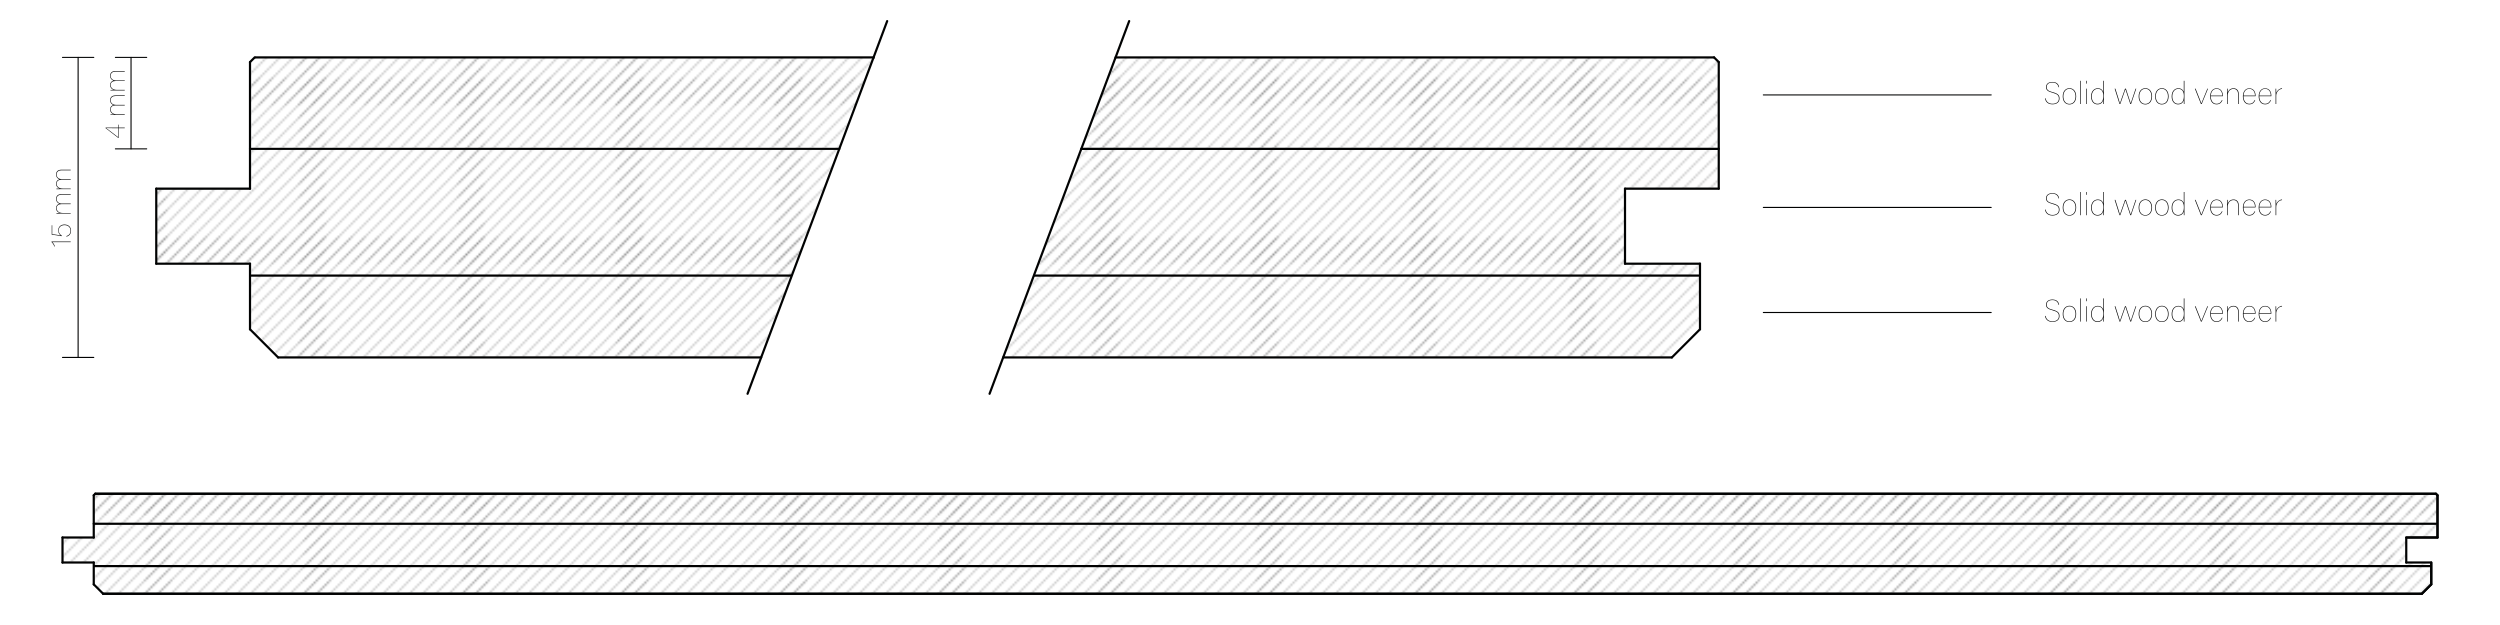 <?xml version="1.0" encoding="utf-8"?>
<!-- Generator: Adobe Illustrator 28.2.0, SVG Export Plug-In . SVG Version: 6.00 Build 0)  -->
<svg version="1.1" id="Lager_1" xmlns="http://www.w3.org/2000/svg" xmlns:xlink="http://www.w3.org/1999/xlink" x="0px" y="0px"
	 viewBox="0 0 1133.86 283.46" style="enable-background:new 0 0 1133.86 283.46;" xml:space="preserve">
<style type="text/css">
	.st0{fill:none;}
	.st1{fill:none;stroke:#000000;stroke-width:0.3;stroke-linejoin:round;}
	.st2{fill:none;stroke:#010202;stroke-linecap:round;stroke-linejoin:round;stroke-miterlimit:10;}
	.st3{fill:none;stroke:#000000;stroke-miterlimit:10;}
	.st4{fill:none;stroke:#010202;stroke-width:0.99;stroke-linecap:round;stroke-linejoin:round;stroke-miterlimit:10;}
	.st5{fill:none;stroke:#010202;stroke-width:1.01;stroke-linecap:round;stroke-linejoin:round;stroke-miterlimit:10;}
	.st6{opacity:0.5;fill:url(#SVGID_1_);}
	.st7{opacity:0.5;fill:url(#SVGID_00000096048170828890169330000016112336919038360997_);}
	.st8{fill:none;stroke:#010202;stroke-miterlimit:10;}
	.st9{fill:none;stroke:#010202;stroke-width:0.5;stroke-linecap:round;stroke-linejoin:round;stroke-miterlimit:10;}
	.st10{fill:url(#SVGID_00000155128253568870187630000004718387765410247090_);}
	.st11{fill:url(#SVGID_00000015328431094240757520000011600592368089828492_);}
	.st12{opacity:0.5;fill:url(#SVGID_00000034770870149004929620000006554166932002740897_);}
</style>
<pattern  x="130.94" y="-76.76" width="72" height="72" patternUnits="userSpaceOnUse" id="Diagonala_linjer" viewBox="79.59 -148.62 72 72" style="overflow:visible;">
	<g>
		<rect x="79.59" y="-148.62" class="st0" width="72" height="72"/>
		<g>
			<line class="st1" x1="144.11" y1="-66.11" x2="162.11" y2="-84.11"/>
			<line class="st1" x1="144.11" y1="-60.11" x2="168.11" y2="-84.11"/>
			<line class="st1" x1="144.11" y1="-54.11" x2="174.11" y2="-84.11"/>
			<line class="st1" x1="144.11" y1="-48.11" x2="180.11" y2="-84.11"/>
			<line class="st1" x1="144.11" y1="-42.11" x2="186.11" y2="-84.11"/>
			<line class="st1" x1="144.11" y1="-36.11" x2="192.11" y2="-84.11"/>
			<line class="st1" x1="144.11" y1="-30.11" x2="198.11" y2="-84.11"/>
			<line class="st1" x1="144.11" y1="-24.11" x2="204.11" y2="-84.11"/>
			<line class="st1" x1="144.11" y1="-18.11" x2="210.11" y2="-84.11"/>
			<line class="st1" x1="144.11" y1="-12.11" x2="216.11" y2="-84.11"/>
			<line class="st1" x1="144.11" y1="-6.11" x2="222.11" y2="-84.11"/>
			<line class="st1" x1="144.11" y1="-0.11" x2="228.11" y2="-84.11"/>
			<line class="st1" x1="150.11" y1="-0.11" x2="228.11" y2="-78.11"/>
		</g>
		<g>
			<line class="st1" x1="72.11" y1="-66.11" x2="90.11" y2="-84.11"/>
			<line class="st1" x1="72.11" y1="-60.11" x2="96.11" y2="-84.11"/>
			<line class="st1" x1="72.11" y1="-54.11" x2="102.11" y2="-84.11"/>
			<line class="st1" x1="72.11" y1="-48.11" x2="108.11" y2="-84.11"/>
			<line class="st1" x1="72.11" y1="-42.11" x2="114.11" y2="-84.11"/>
			<line class="st1" x1="72.11" y1="-36.11" x2="120.11" y2="-84.11"/>
			<line class="st1" x1="72.11" y1="-30.11" x2="126.11" y2="-84.11"/>
			<line class="st1" x1="72.11" y1="-24.11" x2="132.11" y2="-84.11"/>
			<line class="st1" x1="72.11" y1="-18.11" x2="138.11" y2="-84.11"/>
			<line class="st1" x1="72.11" y1="-12.11" x2="144.11" y2="-84.11"/>
			<line class="st1" x1="72.11" y1="-6.11" x2="150.11" y2="-84.11"/>
			<line class="st1" x1="72.11" y1="-0.11" x2="156.11" y2="-84.11"/>
			<line class="st1" x1="78.11" y1="-0.11" x2="156.11" y2="-78.11"/>
		</g>
		<g>
			<line class="st1" x1="0.11" y1="-0.11" x2="84.11" y2="-84.11"/>
			<line class="st1" x1="6.11" y1="-0.11" x2="84.11" y2="-78.11"/>
		</g>
		<g>
			<line class="st1" x1="144.11" y1="-138.11" x2="162.11" y2="-156.11"/>
			<line class="st1" x1="144.11" y1="-132.11" x2="168.11" y2="-156.11"/>
			<line class="st1" x1="144.11" y1="-126.11" x2="174.11" y2="-156.11"/>
			<line class="st1" x1="144.11" y1="-120.11" x2="180.11" y2="-156.11"/>
			<line class="st1" x1="144.11" y1="-114.11" x2="186.11" y2="-156.11"/>
			<line class="st1" x1="144.11" y1="-108.11" x2="192.11" y2="-156.11"/>
			<line class="st1" x1="144.11" y1="-102.11" x2="198.11" y2="-156.11"/>
			<line class="st1" x1="144.11" y1="-96.11" x2="204.11" y2="-156.11"/>
			<line class="st1" x1="144.11" y1="-90.11" x2="210.11" y2="-156.11"/>
			<line class="st1" x1="144.11" y1="-84.11" x2="216.11" y2="-156.11"/>
			<line class="st1" x1="144.11" y1="-78.11" x2="222.11" y2="-156.11"/>
			<line class="st1" x1="144.11" y1="-72.11" x2="228.11" y2="-156.11"/>
			<line class="st1" x1="150.11" y1="-72.11" x2="228.11" y2="-150.11"/>
		</g>
		<g>
			<line class="st1" x1="72.11" y1="-138.11" x2="90.11" y2="-156.11"/>
			<line class="st1" x1="72.11" y1="-132.11" x2="96.11" y2="-156.11"/>
			<line class="st1" x1="72.11" y1="-126.11" x2="102.11" y2="-156.11"/>
			<line class="st1" x1="72.11" y1="-120.11" x2="108.11" y2="-156.11"/>
			<line class="st1" x1="72.11" y1="-114.11" x2="114.11" y2="-156.11"/>
			<line class="st1" x1="72.11" y1="-108.11" x2="120.11" y2="-156.11"/>
			<line class="st1" x1="72.11" y1="-102.11" x2="126.11" y2="-156.11"/>
			<line class="st1" x1="72.11" y1="-96.11" x2="132.11" y2="-156.11"/>
			<line class="st1" x1="72.11" y1="-90.11" x2="138.11" y2="-156.11"/>
			<line class="st1" x1="72.11" y1="-84.11" x2="144.11" y2="-156.11"/>
			<line class="st1" x1="72.11" y1="-78.11" x2="150.11" y2="-156.11"/>
			<line class="st1" x1="72.11" y1="-72.11" x2="156.11" y2="-156.11"/>
			<line class="st1" x1="78.11" y1="-72.11" x2="156.11" y2="-150.11"/>
			<line class="st1" x1="84.11" y1="-72.11" x2="156.11" y2="-144.11"/>
			<line class="st1" x1="90.11" y1="-72.11" x2="156.11" y2="-138.11"/>
			<line class="st1" x1="96.11" y1="-72.11" x2="156.11" y2="-132.11"/>
			<line class="st1" x1="102.11" y1="-72.11" x2="156.11" y2="-126.11"/>
			<line class="st1" x1="108.11" y1="-72.11" x2="156.11" y2="-120.11"/>
			<line class="st1" x1="114.11" y1="-72.11" x2="156.11" y2="-114.11"/>
			<line class="st1" x1="120.11" y1="-72.11" x2="156.11" y2="-108.11"/>
			<line class="st1" x1="126.11" y1="-72.11" x2="156.11" y2="-102.11"/>
			<line class="st1" x1="132.11" y1="-72.11" x2="156.11" y2="-96.11"/>
			<line class="st1" x1="138.11" y1="-72.11" x2="156.11" y2="-90.11"/>
			<line class="st1" x1="144.11" y1="-72.11" x2="156.11" y2="-84.11"/>
		</g>
		<g>
			<line class="st1" x1="0.11" y1="-72.11" x2="84.11" y2="-156.11"/>
			<line class="st1" x1="6.11" y1="-72.11" x2="84.11" y2="-150.11"/>
			<line class="st1" x1="12.11" y1="-72.11" x2="84.11" y2="-144.11"/>
			<line class="st1" x1="18.11" y1="-72.11" x2="84.11" y2="-138.11"/>
			<line class="st1" x1="24.11" y1="-72.11" x2="84.11" y2="-132.11"/>
			<line class="st1" x1="30.11" y1="-72.11" x2="84.11" y2="-126.11"/>
			<line class="st1" x1="36.11" y1="-72.11" x2="84.11" y2="-120.11"/>
			<line class="st1" x1="42.11" y1="-72.11" x2="84.11" y2="-114.11"/>
			<line class="st1" x1="48.11" y1="-72.11" x2="84.11" y2="-108.11"/>
			<line class="st1" x1="54.11" y1="-72.11" x2="84.11" y2="-102.11"/>
			<line class="st1" x1="60.11" y1="-72.11" x2="84.11" y2="-96.11"/>
			<line class="st1" x1="66.11" y1="-72.11" x2="84.11" y2="-90.11"/>
			<line class="st1" x1="72.11" y1="-72.11" x2="84.11" y2="-84.11"/>
		</g>
		<g>
			<line class="st1" x1="144.11" y1="-144.11" x2="228.11" y2="-228.11"/>
			<line class="st1" x1="150.11" y1="-144.11" x2="228.11" y2="-222.11"/>
		</g>
		<g>
			<line class="st1" x1="72.11" y1="-144.11" x2="156.11" y2="-228.11"/>
			<line class="st1" x1="78.11" y1="-144.11" x2="156.11" y2="-222.11"/>
			<line class="st1" x1="84.11" y1="-144.11" x2="156.11" y2="-216.11"/>
			<line class="st1" x1="90.11" y1="-144.11" x2="156.11" y2="-210.11"/>
			<line class="st1" x1="96.11" y1="-144.11" x2="156.11" y2="-204.11"/>
			<line class="st1" x1="102.11" y1="-144.11" x2="156.11" y2="-198.11"/>
			<line class="st1" x1="108.11" y1="-144.11" x2="156.11" y2="-192.11"/>
			<line class="st1" x1="114.11" y1="-144.11" x2="156.11" y2="-186.11"/>
			<line class="st1" x1="120.11" y1="-144.11" x2="156.11" y2="-180.11"/>
			<line class="st1" x1="126.11" y1="-144.11" x2="156.11" y2="-174.11"/>
			<line class="st1" x1="132.11" y1="-144.11" x2="156.11" y2="-168.11"/>
			<line class="st1" x1="138.11" y1="-144.11" x2="156.11" y2="-162.11"/>
			<line class="st1" x1="144.11" y1="-144.11" x2="156.11" y2="-156.11"/>
		</g>
		<g>
			<line class="st1" x1="0.11" y1="-144.11" x2="84.11" y2="-228.11"/>
			<line class="st1" x1="6.11" y1="-144.11" x2="84.11" y2="-222.11"/>
			<line class="st1" x1="12.11" y1="-144.11" x2="84.11" y2="-216.11"/>
			<line class="st1" x1="18.11" y1="-144.11" x2="84.11" y2="-210.11"/>
			<line class="st1" x1="24.11" y1="-144.11" x2="84.11" y2="-204.11"/>
			<line class="st1" x1="30.11" y1="-144.11" x2="84.11" y2="-198.11"/>
			<line class="st1" x1="36.11" y1="-144.11" x2="84.11" y2="-192.11"/>
			<line class="st1" x1="42.11" y1="-144.11" x2="84.11" y2="-186.11"/>
			<line class="st1" x1="48.11" y1="-144.11" x2="84.11" y2="-180.11"/>
			<line class="st1" x1="54.11" y1="-144.11" x2="84.11" y2="-174.11"/>
			<line class="st1" x1="60.11" y1="-144.11" x2="84.11" y2="-168.11"/>
			<line class="st1" x1="66.11" y1="-144.11" x2="84.11" y2="-162.11"/>
			<line class="st1" x1="72.11" y1="-144.11" x2="84.11" y2="-156.11"/>
		</g>
	</g>
</pattern>
<g id="LINE_00000145760644280790926010000000260925949759999651_">
</g>
<g>
	<g id="LINE_00000057107724180713789660000017178614845284627626_">
		<line class="st2" x1="42.52" y1="265.04" x2="42.52" y2="255.12"/>
	</g>
	<g id="LINE_00000165923071147883531730000004200688118411916732_">
		<line class="st2" x1="42.52" y1="237.54" x2="1104.8" y2="237.54"/>
	</g>
	<g id="LINE_00000132781320491788546220000010234507898219534733_">
		<line class="st2" x1="1102.68" y1="255.12" x2="1102.68" y2="265.04"/>
	</g>
	<g id="LINE_00000113351246345438088190000005833836288622232457_">
		<line class="st2" x1="1098.43" y1="269.29" x2="46.77" y2="269.29"/>
	</g>
	<g id="LINE_00000009560178278459258770000010471621924801748866_">
		<line class="st2" x1="42.52" y1="243.78" x2="42.52" y2="224.65"/>
	</g>
	<g id="LINE_00000144326491356674643680000016614479427805926823_">
		<line class="st2" x1="43.23" y1="223.94" x2="1104.8" y2="223.94"/>
	</g>
	<g id="LINE_00000047780519418421774790000017464810633274309803_">
		<line class="st2" x1="1105.51" y1="224.65" x2="1105.51" y2="243.78"/>
	</g>
	<g id="LINE_00000053542118849102869100000008371653687691983241_">
		<line class="st2" x1="28.35" y1="255.12" x2="28.35" y2="243.78"/>
	</g>
	<g id="LINE_00000012455986927922101040000006278679535403467671_">
		<line class="st2" x1="28.35" y1="255.12" x2="42.52" y2="255.12"/>
	</g>
	<g id="LINE_00000121990964202983600740000017900651611003490723_">
		<polyline class="st2" points="46.77,269.29 1098.43,269.29 1102.68,265.04 1102.68,255.12 1091.34,255.12 		"/>
	</g>
	<g id="LINE_00000075876978017775205690000001750801915717224875_">
		<polyline class="st2" points="1091.34,243.78 1091.34,255.12 1091.34,243.78 1105.51,243.78 1105.51,224.65 1104.8,223.94 
			43.23,223.94 		"/>
	</g>
	<g id="LINE_00000153683415563587765320000006913017589069421474_">
		<line class="st2" x1="1102.68" y1="265.04" x2="1098.43" y2="269.29"/>
	</g>
	<g id="LINE_00000096026321409322968130000009592989309505297559_">
		<line class="st2" x1="42.52" y1="265.04" x2="46.77" y2="269.29"/>
	</g>
	<g id="LINE_00000128471731034966630730000003405844333435329681_">
		<line class="st2" x1="1091.34" y1="243.78" x2="1105.51" y2="243.78"/>
	</g>
	<g id="LINE_00000088099572670124678540000012680195381719445125_">
		<line class="st2" x1="28.35" y1="243.78" x2="42.52" y2="243.78"/>
	</g>
	<g id="LINE_00000054230636706286426290000017898658314745144963_">
		<line class="st2" x1="43.23" y1="223.94" x2="42.52" y2="224.65"/>
	</g>
	<g id="LINE_00000021805051816000320950000004465015580701664132_">
		<line class="st2" x1="1104.8" y1="223.94" x2="1105.51" y2="224.65"/>
	</g>
	<line class="st3" x1="42.52" y1="256.75" x2="1102.68" y2="256.75"/>
</g>
<g>
	<g id="LINE_00000016786115351914956120000005678356846850693555_">
		<line class="st2" x1="771.02" y1="119.59" x2="771.02" y2="149.35"/>
	</g>
	<g id="LINE_00000126318574784576535920000014894161746994609051_">
		<line class="st2" x1="779.53" y1="28.17" x2="779.53" y2="85.57"/>
	</g>
	<g id="LINE_00000138571319125863790390000003868788446973594267_">
		<line class="st2" x1="771.02" y1="119.59" x2="737.01" y2="119.59"/>
	</g>
	<g id="LINE_00000008115237178434636980000014408882777500227226_">
		<line class="st2" x1="737.01" y1="119.59" x2="737.01" y2="85.57"/>
	</g>
	<g id="LINE_00000060751718067393216510000004121436071063197843_">
		<line class="st2" x1="771.02" y1="149.35" x2="758.27" y2="162.11"/>
	</g>
	<g id="LINE_00000000216577720983138410000012150158591485069499_">
		<line class="st2" x1="737.01" y1="85.57" x2="779.53" y2="85.57"/>
	</g>
	<g id="LINE_00000100365357973692261770000004913408670606138287_">
		<line class="st2" x1="777.4" y1="26.04" x2="779.53" y2="28.17"/>
	</g>
	<g id="LINE_00000156586016526080224630000015854595183153558443_">
		<line class="st2" x1="113.39" y1="149.35" x2="113.39" y2="119.59"/>
	</g>
	<g id="LINE_00000030472522171539289460000016860208942934784181_">
		<line class="st4" x1="113.39" y1="67.52" x2="380.66" y2="67.52"/>
	</g>
	<g id="LINE_00000060732433649673000340000017496691355710211487_">
		<line class="st2" x1="345.22" y1="162.11" x2="126.14" y2="162.11"/>
	</g>
	<g id="LINE_00000124858743661328858420000009340480325392234134_">
		<line class="st2" x1="113.39" y1="85.57" x2="113.39" y2="28.17"/>
	</g>
	<g id="LINE_00000155864019150363865760000004225086209509117349_">
		<line class="st5" x1="490.42" y1="67.52" x2="779.53" y2="67.52"/>
	</g>
	<g id="LINE_00000059310117107676111560000008227603491125960359_">
		<pattern  id="SVGID_1_" xlink:href="#Diagonala_linjer" patternTransform="matrix(1 0 0 1 12.123 -96.317)">
		</pattern>
		<polyline class="st6" points="454.99,162.11 758.27,162.11 771.02,149.35 771.02,119.59 737.01,119.59 737.01,85.57 779.53,85.57 
			779.53,28.17 777.4,26.04 505.96,26.04 454.99,162.11 		"/>
	</g>
	<g id="LINE_00000172406624753031617950000012994717292830574467_">
		<line class="st2" x1="505.96" y1="26.04" x2="777.4" y2="26.04"/>
	</g>
	<g id="LINE_00000107547345851108990170000006085558394090717578_">
		<line class="st2" x1="70.87" y1="119.59" x2="70.87" y2="85.57"/>
	</g>
	<g id="LINE_00000068641462679636286000000007357000977045364909_">
		<line class="st2" x1="70.87" y1="119.59" x2="113.39" y2="119.59"/>
	</g>
	<g id="LINE_00000143608082548463026390000014513002377589564065_">
		
			<pattern  id="SVGID_00000137109209504098869820000010675466865983212206_" xlink:href="#Diagonala_linjer" patternTransform="matrix(1 0 0 1 12.123 -96.317)">
		</pattern>
		<polygon style="opacity:0.5;fill:url(#SVGID_00000137109209504098869820000010675466865983212206_);" points="113.39,149.35 
			126.14,162.11 345.22,162.11 396.09,26.12 115.44,26.12 113.39,28.17 113.39,85.57 70.87,85.57 70.87,119.59 113.39,119.59 		"/>
	</g>
	<g id="LINE_00000081624026567715904170000014609953746489199535_">
		<line class="st2" x1="70.87" y1="85.57" x2="113.39" y2="85.57"/>
	</g>
	<g id="LINE_00000093894639675295558550000015644961403895108492_">
		<path class="st2" d="M115.51,26.04l-2.13,2.13L115.51,26.04z"/>
	</g>
	<path class="st8" d="M469.93,60.06"/>
	<line class="st8" x1="115.51" y1="26.04" x2="396.71" y2="26.04"/>
	<line class="st3" x1="113.39" y1="124.99" x2="359.13" y2="124.99"/>
	<line class="st3" x1="770.96" y1="124.99" x2="468.89" y2="124.99"/>
	<polyline class="st2" points="448.81,178.59 468.89,124.99 512.13,9.57 	"/>
	<line class="st2" x1="339.05" y1="178.59" x2="402.37" y2="9.57"/>
</g>
<g id="LINE_00000075842414165399891170000004909407094071316912_">
	<line class="st9" x1="799.76" y1="43.05" x2="903.08" y2="43.05"/>
</g>
<g id="LINE_00000030463334048361621350000000059033699438907298_">
	<line class="st9" x1="799.76" y1="94.08" x2="903.08" y2="94.08"/>
</g>
<g>
	<path d="M927.78,44.61c0.29,1.6,1.44,2.45,3.12,2.45c1.77,0,2.89-0.88,2.89-2.34c0-1.39-0.6-2.05-2.89-2.66
		c-1.99-0.53-2.93-1.11-2.93-2.56c0-1.44,1.11-2.33,2.89-2.33c2.16,0,2.89,1.29,3.04,2.38h-0.28c-0.25-1.3-1.13-2.13-2.77-2.13
		c-1.53,0-2.58,0.69-2.58,2.05c0,1.27,0.76,1.82,2.66,2.31c2.62,0.67,3.15,1.54,3.15,2.91c0,1.61-1.2,2.62-3.19,2.62
		c-2.03,0-3.12-1.08-3.4-2.7H927.78z"/>
	<path d="M941.63,43.69c0,2.34-1.23,3.68-3.08,3.68c-1.83,0-3.01-1.42-3.01-3.66c0-2.41,1.36-3.7,3.08-3.7
		C940.33,40.02,941.63,41.36,941.63,43.69z M935.83,43.7c0,1.85,0.92,3.42,2.72,3.42c1.81,0,2.79-1.47,2.79-3.42
		c0-1.88-0.97-3.43-2.75-3.43C936.79,40.27,935.83,41.86,935.83,43.7z"/>
	<path d="M943.52,47.17V36.65h0.28v10.52H943.52z"/>
	<path d="M946.23,36.65h0.28v1.27h-0.28V36.65z M946.23,40.21h0.28v6.96h-0.28V40.21z"/>
	<path d="M954.19,36.65v8.85c0,0.49,0.01,1.26,0.01,1.67h-0.27c-0.01-0.24-0.03-1.01-0.03-1.75c-0.32,1.02-1.01,1.92-2.63,1.92
		c-1.51,0-2.87-1.19-2.87-3.57c0-2.52,1.46-3.73,3.05-3.73c1.72,0,2.28,1.19,2.45,1.65v-5.04H954.19z M948.7,43.74
		c0,2.1,1.11,3.33,2.59,3.33c1.72,0,2.65-1.18,2.65-3.53c0-2.06-0.81-3.24-2.51-3.24C949.73,40.31,948.7,41.78,948.7,43.74z"/>
	<path d="M959.41,40.21c1.21,3.88,1.96,6.08,2.07,6.68h0.01c0.18-0.67,0.63-1.9,2.31-6.68h0.38c1.42,4.29,2.06,6.16,2.19,6.63h0.01
		c0.17-0.62,0.69-2.07,2.21-6.63h0.29l-2.35,6.96h-0.34c-0.9-2.68-2.04-6.08-2.21-6.68h-0.01c-0.18,0.62-1.23,3.61-2.33,6.68h-0.34
		l-2.21-6.96H959.41z"/>
	<path d="M976.06,43.69c0,2.34-1.23,3.68-3.08,3.68c-1.83,0-3.01-1.42-3.01-3.66c0-2.41,1.36-3.7,3.08-3.7
		C974.75,40.02,976.06,41.36,976.06,43.69z M970.26,43.7c0,1.85,0.92,3.42,2.72,3.42c1.81,0,2.79-1.47,2.79-3.42
		c0-1.88-0.97-3.43-2.75-3.43C971.21,40.27,970.26,41.86,970.26,43.7z"/>
	<path d="M983.55,43.69c0,2.34-1.23,3.68-3.08,3.68c-1.83,0-3.01-1.42-3.01-3.66c0-2.41,1.36-3.7,3.08-3.7
		C982.24,40.02,983.55,41.36,983.55,43.69z M977.75,43.7c0,1.85,0.92,3.42,2.72,3.42c1.81,0,2.79-1.47,2.79-3.42
		c0-1.88-0.97-3.43-2.75-3.43C978.7,40.27,977.75,41.86,977.75,43.7z"/>
	<path d="M990.73,36.65v8.85c0,0.49,0.01,1.26,0.01,1.67h-0.27c-0.01-0.24-0.03-1.01-0.03-1.75c-0.32,1.02-1.01,1.92-2.63,1.92
		c-1.51,0-2.87-1.19-2.87-3.57c0-2.52,1.46-3.73,3.05-3.73c1.72,0,2.28,1.19,2.45,1.65v-5.04H990.73z M985.24,43.74
		c0,2.1,1.11,3.33,2.59,3.33c1.72,0,2.65-1.18,2.65-3.53c0-2.06-0.81-3.24-2.51-3.24C986.27,40.31,985.24,41.78,985.24,43.74z"/>
	<path d="M995.79,40.21c1.43,3.63,2.44,6.08,2.62,6.67h0.01c0.22-0.64,2.38-5.87,2.72-6.67h0.29l-2.86,6.96h-0.34l-2.76-6.96H995.79
		z"/>
	<path d="M1002.69,43.62c0,2.17,1.08,3.45,2.59,3.45c1.37,0,2.03-0.74,2.44-1.65h0.28c-0.42,1.09-1.22,1.91-2.7,1.91
		c-2.14,0-2.89-1.92-2.89-3.64c0-2.23,1.21-3.63,2.91-3.63c2.16,0,2.83,1.89,2.83,3.22c0,0.15,0,0.2-0.01,0.35H1002.69z
		 M1007.89,43.36c0-1.68-0.84-3.07-2.58-3.07c-1.54,0-2.52,1.27-2.61,3.07H1007.89z"/>
	<path d="M1010.09,41.91c0-0.69-0.01-1.54-0.01-1.69h0.28c0.01,0.32,0.03,0.92,0.01,1.75c0.25-0.76,0.97-1.92,2.65-1.92
		c1.16,0,2.35,0.67,2.35,2.69v4.44h-0.29v-4.41c0-1.39-0.67-2.45-2.1-2.45c-1.67,0-2.61,1.4-2.61,3.04v3.82h-0.28V41.91z"/>
	<path d="M1017.53,43.62c0,2.17,1.08,3.45,2.59,3.45c1.37,0,2.03-0.74,2.44-1.65h0.28c-0.42,1.09-1.22,1.91-2.7,1.91
		c-2.14,0-2.89-1.92-2.89-3.64c0-2.23,1.21-3.63,2.91-3.63c2.16,0,2.83,1.89,2.83,3.22c0,0.15,0,0.2-0.01,0.35H1017.53z
		 M1022.73,43.36c0-1.68-0.84-3.07-2.58-3.07c-1.54,0-2.52,1.27-2.61,3.07H1022.73z"/>
	<path d="M1024.69,43.62c0,2.17,1.08,3.45,2.59,3.45c1.37,0,2.03-0.74,2.44-1.65h0.28c-0.42,1.09-1.22,1.91-2.7,1.91
		c-2.14,0-2.89-1.92-2.89-3.64c0-2.23,1.21-3.63,2.91-3.63c2.16,0,2.83,1.89,2.83,3.22c0,0.15,0,0.2-0.01,0.35H1024.69z
		 M1029.89,43.36c0-1.68-0.84-3.07-2.58-3.07c-1.54,0-2.52,1.27-2.61,3.07H1029.89z"/>
	<path d="M1032.08,42.59c0-1.53,0-1.95-0.01-2.38h0.27c0.03,0.35,0.03,1.15,0.03,2.02c0.35-1.22,1.51-2.14,2.63-2.19v0.28
		c-1.43,0.06-2.63,1.48-2.63,3.1v3.75h-0.28V42.59z"/>
</g>
<g id="LINE_00000143605143185529195750000004929976223124105867_">
	<line class="st9" x1="799.76" y1="141.73" x2="903.08" y2="141.73"/>
</g>
<g>
	<path d="M927.78,143.29c0.29,1.6,1.44,2.45,3.12,2.45c1.77,0,2.89-0.88,2.89-2.34c0-1.39-0.6-2.05-2.89-2.66
		c-1.99-0.53-2.93-1.11-2.93-2.56c0-1.44,1.11-2.33,2.89-2.33c2.16,0,2.89,1.29,3.04,2.38h-0.28c-0.25-1.3-1.13-2.13-2.77-2.13
		c-1.53,0-2.58,0.69-2.58,2.05c0,1.27,0.76,1.82,2.66,2.31c2.62,0.67,3.15,1.54,3.15,2.91c0,1.61-1.2,2.62-3.19,2.62
		c-2.03,0-3.12-1.08-3.4-2.7H927.78z"/>
	<path d="M941.63,142.37c0,2.34-1.23,3.68-3.08,3.68c-1.83,0-3.01-1.42-3.01-3.66c0-2.41,1.36-3.7,3.08-3.7
		C940.33,138.7,941.63,140.04,941.63,142.37z M935.83,142.38c0,1.85,0.92,3.42,2.72,3.42c1.81,0,2.79-1.47,2.79-3.42
		c0-1.88-0.97-3.43-2.75-3.43C936.79,138.95,935.83,140.55,935.83,142.38z"/>
	<path d="M943.52,145.86v-10.52h0.28v10.52H943.52z"/>
	<path d="M946.23,135.34h0.28v1.27h-0.28V135.34z M946.23,138.89h0.28v6.96h-0.28V138.89z"/>
	<path d="M954.19,135.34v8.85c0,0.49,0.01,1.26,0.01,1.67h-0.27c-0.01-0.24-0.03-1.01-0.03-1.75c-0.32,1.02-1.01,1.92-2.63,1.92
		c-1.51,0-2.87-1.19-2.87-3.57c0-2.52,1.46-3.73,3.05-3.73c1.72,0,2.28,1.19,2.45,1.65v-5.04H954.19z M948.7,142.42
		c0,2.1,1.11,3.33,2.59,3.33c1.72,0,2.65-1.18,2.65-3.53c0-2.06-0.81-3.24-2.51-3.24C949.73,138.99,948.7,140.46,948.7,142.42z"/>
	<path d="M959.41,138.89c1.21,3.88,1.96,6.08,2.07,6.68h0.01c0.18-0.67,0.63-1.9,2.31-6.68h0.38c1.42,4.29,2.06,6.16,2.19,6.63h0.01
		c0.17-0.62,0.69-2.07,2.21-6.63h0.29l-2.35,6.96h-0.34c-0.9-2.68-2.04-6.08-2.21-6.68h-0.01c-0.18,0.62-1.23,3.61-2.33,6.68h-0.34
		l-2.21-6.96H959.41z"/>
	<path d="M976.06,142.37c0,2.34-1.23,3.68-3.08,3.68c-1.83,0-3.01-1.42-3.01-3.66c0-2.41,1.36-3.7,3.08-3.7
		C974.75,138.7,976.06,140.04,976.06,142.37z M970.26,142.38c0,1.85,0.92,3.42,2.72,3.42c1.81,0,2.79-1.47,2.79-3.42
		c0-1.88-0.97-3.43-2.75-3.43C971.21,138.95,970.26,140.55,970.26,142.38z"/>
	<path d="M983.55,142.37c0,2.34-1.23,3.68-3.08,3.68c-1.83,0-3.01-1.42-3.01-3.66c0-2.41,1.36-3.7,3.08-3.7
		C982.24,138.7,983.55,140.04,983.55,142.37z M977.75,142.38c0,1.85,0.92,3.42,2.72,3.42c1.81,0,2.79-1.47,2.79-3.42
		c0-1.88-0.97-3.43-2.75-3.43C978.7,138.95,977.75,140.55,977.75,142.38z"/>
	<path d="M990.73,135.34v8.85c0,0.49,0.01,1.26,0.01,1.67h-0.27c-0.01-0.24-0.03-1.01-0.03-1.75c-0.32,1.02-1.01,1.92-2.63,1.92
		c-1.51,0-2.87-1.19-2.87-3.57c0-2.52,1.46-3.73,3.05-3.73c1.72,0,2.28,1.19,2.45,1.65v-5.04H990.73z M985.24,142.42
		c0,2.1,1.11,3.33,2.59,3.33c1.72,0,2.65-1.18,2.65-3.53c0-2.06-0.81-3.24-2.51-3.24C986.27,138.99,985.24,140.46,985.24,142.42z"/>
	<path d="M995.79,138.89c1.43,3.63,2.44,6.08,2.62,6.67h0.01c0.22-0.64,2.38-5.87,2.72-6.67h0.29l-2.86,6.96h-0.34l-2.76-6.96
		H995.79z"/>
	<path d="M1002.69,142.3c0,2.17,1.08,3.45,2.59,3.45c1.37,0,2.03-0.74,2.44-1.65h0.28c-0.42,1.09-1.22,1.91-2.7,1.91
		c-2.14,0-2.89-1.92-2.89-3.64c0-2.23,1.21-3.63,2.91-3.63c2.16,0,2.83,1.89,2.83,3.22c0,0.15,0,0.2-0.01,0.35H1002.69z
		 M1007.89,142.05c0-1.68-0.84-3.07-2.58-3.07c-1.54,0-2.52,1.27-2.61,3.07H1007.89z"/>
	<path d="M1010.09,140.59c0-0.69-0.01-1.54-0.01-1.69h0.28c0.01,0.32,0.03,0.92,0.01,1.75c0.25-0.76,0.97-1.92,2.65-1.92
		c1.16,0,2.35,0.67,2.35,2.69v4.44h-0.29v-4.41c0-1.39-0.67-2.45-2.1-2.45c-1.67,0-2.61,1.4-2.61,3.04v3.82h-0.28V140.59z"/>
	<path d="M1017.53,142.3c0,2.17,1.08,3.45,2.59,3.45c1.37,0,2.03-0.74,2.44-1.65h0.28c-0.42,1.09-1.22,1.91-2.7,1.91
		c-2.14,0-2.89-1.92-2.89-3.64c0-2.23,1.21-3.63,2.91-3.63c2.16,0,2.83,1.89,2.83,3.22c0,0.15,0,0.2-0.01,0.35H1017.53z
		 M1022.73,142.05c0-1.68-0.84-3.07-2.58-3.07c-1.54,0-2.52,1.27-2.61,3.07H1022.73z"/>
	<path d="M1024.69,142.3c0,2.17,1.08,3.45,2.59,3.45c1.37,0,2.03-0.74,2.44-1.65h0.28c-0.42,1.09-1.22,1.91-2.7,1.91
		c-2.14,0-2.89-1.92-2.89-3.64c0-2.23,1.21-3.63,2.91-3.63c2.16,0,2.83,1.89,2.83,3.22c0,0.15,0,0.2-0.01,0.35H1024.69z
		 M1029.89,142.05c0-1.68-0.84-3.07-2.58-3.07c-1.54,0-2.52,1.27-2.61,3.07H1029.89z"/>
	<path d="M1032.08,141.27c0-1.53,0-1.95-0.01-2.38h0.27c0.03,0.35,0.03,1.15,0.03,2.02c0.35-1.22,1.51-2.14,2.63-2.19v0.28
		c-1.43,0.06-2.63,1.48-2.63,3.1v3.75h-0.28V141.27z"/>
</g>
<g>
	<path d="M927.78,95.05c0.29,1.6,1.44,2.45,3.12,2.45c1.77,0,2.89-0.88,2.89-2.34c0-1.39-0.6-2.05-2.89-2.66
		c-1.99-0.53-2.93-1.11-2.93-2.56c0-1.44,1.11-2.33,2.89-2.33c2.16,0,2.89,1.29,3.04,2.38h-0.28c-0.25-1.3-1.13-2.13-2.77-2.13
		c-1.53,0-2.58,0.69-2.58,2.05c0,1.27,0.76,1.82,2.66,2.31c2.62,0.67,3.15,1.54,3.15,2.91c0,1.61-1.2,2.62-3.19,2.62
		c-2.03,0-3.12-1.08-3.4-2.7H927.78z"/>
	<path d="M941.63,94.12c0,2.34-1.23,3.68-3.08,3.68c-1.83,0-3.01-1.42-3.01-3.66c0-2.41,1.36-3.7,3.08-3.7
		C940.33,90.45,941.63,91.8,941.63,94.12z M935.83,94.14c0,1.85,0.92,3.42,2.72,3.42c1.81,0,2.79-1.47,2.79-3.42
		c0-1.88-0.97-3.43-2.75-3.43C936.79,90.7,935.83,92.3,935.83,94.14z"/>
	<path d="M943.52,97.61V87.09h0.28v10.52H943.52z"/>
	<path d="M946.23,87.09h0.28v1.27h-0.28V87.09z M946.23,90.65h0.28v6.96h-0.28V90.65z"/>
	<path d="M954.19,87.09v8.85c0,0.49,0.01,1.26,0.01,1.67h-0.27c-0.01-0.24-0.03-1.01-0.03-1.75c-0.32,1.02-1.01,1.92-2.63,1.92
		c-1.51,0-2.87-1.19-2.87-3.57c0-2.52,1.46-3.73,3.05-3.73c1.72,0,2.28,1.19,2.45,1.65v-5.04H954.19z M948.7,94.18
		c0,2.1,1.11,3.33,2.59,3.33c1.72,0,2.65-1.18,2.65-3.53c0-2.06-0.81-3.24-2.51-3.24C949.73,90.75,948.7,92.22,948.7,94.18z"/>
	<path d="M959.41,90.65c1.21,3.88,1.96,6.08,2.07,6.68h0.01c0.18-0.67,0.63-1.9,2.31-6.68h0.38c1.42,4.29,2.06,6.16,2.19,6.63h0.01
		c0.17-0.62,0.69-2.07,2.21-6.63h0.29l-2.35,6.96h-0.34c-0.9-2.68-2.04-6.08-2.21-6.68h-0.01c-0.18,0.62-1.23,3.61-2.33,6.68h-0.34
		l-2.21-6.96H959.41z"/>
	<path d="M976.06,94.12c0,2.34-1.23,3.68-3.08,3.68c-1.83,0-3.01-1.42-3.01-3.66c0-2.41,1.36-3.7,3.08-3.7
		C974.75,90.45,976.06,91.8,976.06,94.12z M970.26,94.14c0,1.85,0.92,3.42,2.72,3.42c1.81,0,2.79-1.47,2.79-3.42
		c0-1.88-0.97-3.43-2.75-3.43C971.21,90.7,970.26,92.3,970.26,94.14z"/>
	<path d="M983.55,94.12c0,2.34-1.23,3.68-3.08,3.68c-1.83,0-3.01-1.42-3.01-3.66c0-2.41,1.36-3.7,3.08-3.7
		C982.24,90.45,983.55,91.8,983.55,94.12z M977.75,94.14c0,1.85,0.92,3.42,2.72,3.42c1.81,0,2.79-1.47,2.79-3.42
		c0-1.88-0.97-3.43-2.75-3.43C978.7,90.7,977.75,92.3,977.75,94.14z"/>
	<path d="M990.73,87.09v8.85c0,0.49,0.01,1.26,0.01,1.67h-0.27c-0.01-0.24-0.03-1.01-0.03-1.75c-0.32,1.02-1.01,1.92-2.63,1.92
		c-1.51,0-2.87-1.19-2.87-3.57c0-2.52,1.46-3.73,3.05-3.73c1.72,0,2.28,1.19,2.45,1.65v-5.04H990.73z M985.24,94.18
		c0,2.1,1.11,3.33,2.59,3.33c1.72,0,2.65-1.18,2.65-3.53c0-2.06-0.81-3.24-2.51-3.24C986.27,90.75,985.24,92.22,985.24,94.18z"/>
	<path d="M995.79,90.65c1.43,3.63,2.44,6.08,2.62,6.67h0.01c0.22-0.64,2.38-5.87,2.72-6.67h0.29l-2.86,6.96h-0.34l-2.76-6.96H995.79
		z"/>
	<path d="M1002.69,94.05c0,2.17,1.08,3.45,2.59,3.45c1.37,0,2.03-0.74,2.44-1.65h0.28c-0.42,1.09-1.22,1.91-2.7,1.91
		c-2.14,0-2.89-1.92-2.89-3.64c0-2.23,1.21-3.63,2.91-3.63c2.16,0,2.83,1.89,2.83,3.22c0,0.15,0,0.2-0.01,0.35H1002.69z
		 M1007.89,93.8c0-1.68-0.84-3.07-2.58-3.07c-1.54,0-2.52,1.27-2.61,3.07H1007.89z"/>
	<path d="M1010.09,92.34c0-0.69-0.01-1.54-0.01-1.69h0.28c0.01,0.32,0.03,0.92,0.01,1.75c0.25-0.76,0.97-1.92,2.65-1.92
		c1.16,0,2.35,0.67,2.35,2.69v4.44h-0.29V93.2c0-1.39-0.67-2.45-2.1-2.45c-1.67,0-2.61,1.4-2.61,3.04v3.82h-0.28V92.34z"/>
	<path d="M1017.53,94.05c0,2.17,1.08,3.45,2.59,3.45c1.37,0,2.03-0.74,2.44-1.65h0.28c-0.42,1.09-1.22,1.91-2.7,1.91
		c-2.14,0-2.89-1.92-2.89-3.64c0-2.23,1.21-3.63,2.91-3.63c2.16,0,2.83,1.89,2.83,3.22c0,0.15,0,0.2-0.01,0.35H1017.53z
		 M1022.73,93.8c0-1.68-0.84-3.07-2.58-3.07c-1.54,0-2.52,1.27-2.61,3.07H1022.73z"/>
	<path d="M1024.69,94.05c0,2.17,1.08,3.45,2.59,3.45c1.37,0,2.03-0.74,2.44-1.65h0.28c-0.42,1.09-1.22,1.91-2.7,1.91
		c-2.14,0-2.89-1.92-2.89-3.64c0-2.23,1.21-3.63,2.91-3.63c2.16,0,2.83,1.89,2.83,3.22c0,0.15,0,0.2-0.01,0.35H1024.69z
		 M1029.89,93.8c0-1.68-0.84-3.07-2.58-3.07c-1.54,0-2.52,1.27-2.61,3.07H1029.89z"/>
	<path d="M1032.08,93.03c0-1.53,0-1.95-0.01-2.38h0.27c0.03,0.35,0.03,1.15,0.03,2.02c0.35-1.22,1.51-2.14,2.63-2.19v0.28
		c-1.43,0.06-2.63,1.48-2.63,3.1v3.75h-0.28V93.03z"/>
</g>
<g id="LINE_00000169535169780843756090000013599403343124839860_">
	<line class="st9" x1="59.43" y1="67.52" x2="59.43" y2="26.04"/>
</g>
<g id="LINE_00000103964393456030596610000007326624915030892458_">
	<line class="st9" x1="66.52" y1="67.52" x2="52.35" y2="67.52"/>
</g>
<g id="LINE_00000123426114615290129000000001372590965165907096_">
	<line class="st9" x1="66.52" y1="26.04" x2="52.35" y2="26.04"/>
</g>
<g id="LINE_00000093861340729962001000000011625594006559569064_">
	<line class="st9" x1="42.52" y1="26.04" x2="28.35" y2="26.04"/>
</g>
<g id="LINE_00000106121851800973833060000005519513992628427419_">
	<line class="st9" x1="42.52" y1="162.11" x2="28.35" y2="162.11"/>
</g>
<g id="LINE_00000158746101938186182780000014951172814893893525_">
	<line class="st9" x1="35.43" y1="161.95" x2="35.43" y2="26.04"/>
</g>
<g>
	<path d="M56.57,58.13h-2.73v4.38h-0.27l-5.68-4.38v-0.26h5.72v-1.35l0.23,0.05v1.3h2.73V58.13z M50.83,58.13
		c-0.49,0-2.25,0-2.67-0.05c0.47,0.33,4.04,3.08,5.45,4.16v-4.11H50.83z"/>
	<path d="M51.58,52.1c-0.53,0-1.17,0-1.47,0.01v-0.26c0.22-0.01,1-0.03,1.52-0.01c-0.73-0.22-1.68-0.82-1.68-2.24
		c0-1.09,0.62-1.74,1.53-1.96c-0.55-0.19-1.53-0.77-1.53-2.24c0-1.16,0.7-2.12,2.39-2.12h4.23v0.27h-4.2
		c-1.16,0-2.17,0.55-2.17,1.87c0,1.38,1,2.13,2.37,2.13h4v0.27h-4.24c-1.23,0-2.13,0.57-2.13,1.81c0,1.29,1.04,2.2,2.79,2.2h3.58
		v0.26H51.58z"/>
	<path d="M51.58,41.03c-0.53,0-1.17,0-1.47,0.01v-0.26c0.22-0.01,1-0.03,1.52-0.01c-0.73-0.22-1.68-0.82-1.68-2.24
		c0-1.09,0.62-1.74,1.53-1.96c-0.55-0.19-1.53-0.77-1.53-2.24c0-1.16,0.7-2.12,2.39-2.12h4.23v0.27h-4.2
		c-1.16,0-2.17,0.55-2.17,1.87c0,1.38,1,2.13,2.37,2.13h4v0.27h-4.24c-1.23,0-2.13,0.57-2.13,1.81c0,1.29,1.04,2.2,2.79,2.2h3.58
		v0.26H51.58z"/>
</g>
<g>
	<path d="M32.06,109.81h-8.33c0.48,0.4,1.12,1.59,1.22,1.98h-0.26c-0.21-0.52-0.66-1.38-1.33-2.03v-0.21h8.7V109.81z"/>
	<path d="M23.69,102.15v4.06c1.04,0.12,3.28,0.44,3.89,0.58c-0.64-0.4-1.17-1.13-1.17-2.33c0-1.64,1.21-2.63,2.81-2.63
		c1.85,0,3,1.11,3,2.82c0,1.43-0.84,2.42-2.11,2.67v-0.26c1.1-0.26,1.87-1.13,1.87-2.39c0-1.62-1.13-2.56-2.74-2.56
		c-1.33,0-2.6,0.73-2.6,2.38c0,1.34,0.72,1.96,1.38,2.33l-0.09,0.29c-1.1-0.26-3.83-0.61-4.47-0.66v-4.29H23.69z"/>
	<path d="M27.07,96.87c-0.53,0-1.17,0-1.47,0.01v-0.26c0.22-0.01,1-0.03,1.52-0.01c-0.73-0.22-1.68-0.82-1.68-2.24
		c0-1.09,0.62-1.74,1.53-1.96c-0.55-0.19-1.53-0.77-1.53-2.24c0-1.16,0.7-2.12,2.39-2.12h4.23v0.27h-4.2
		c-1.16,0-2.17,0.55-2.17,1.87c0,1.38,1,2.13,2.37,2.13h4v0.27h-4.24c-1.23,0-2.13,0.57-2.13,1.81c0,1.29,1.04,2.2,2.79,2.2h3.58
		v0.26H27.07z"/>
	<path d="M27.07,85.8c-0.53,0-1.17,0-1.47,0.01v-0.26c0.22-0.01,1-0.03,1.52-0.01c-0.73-0.22-1.68-0.82-1.68-2.24
		c0-1.09,0.62-1.74,1.53-1.96c-0.55-0.19-1.53-0.77-1.53-2.24c0-1.16,0.7-2.12,2.39-2.12h4.23v0.27h-4.2
		c-1.16,0-2.17,0.55-2.17,1.87c0,1.38,1,2.13,2.37,2.13h4v0.27h-4.24c-1.23,0-2.13,0.57-2.13,1.81c0,1.29,1.04,2.2,2.79,2.2h3.58
		v0.26H27.07z"/>
</g>
<line class="st2" x1="113.39" y1="149.35" x2="126.14" y2="162.11"/>
<pattern  id="SVGID_00000116920307156431852120000012688083378188654493_" xlink:href="#Diagonala_linjer" patternTransform="matrix(1 0 0 1 12.123 -96.317)">
</pattern>
<path style="fill:url(#SVGID_00000116920307156431852120000012688083378188654493_);" d="M760.18,160.2"/>
<pattern  id="SVGID_00000135686440299970799760000004974131007872508817_" xlink:href="#Diagonala_linjer" patternTransform="matrix(1 0 0 1 12.123 -96.317)">
</pattern>
<path style="fill:url(#SVGID_00000135686440299970799760000004974131007872508817_);" d="M454.99,162.11"/>
<line class="st2" x1="454.99" y1="162.11" x2="758.27" y2="162.11"/>
<pattern  id="SVGID_00000129913653737946040680000001666688348007747261_" xlink:href="#Diagonala_linjer" patternTransform="matrix(1 0 0 1 14.251 -126.496)">
</pattern>
<polygon style="opacity:0.5;fill:url(#SVGID_00000129913653737946040680000001666688348007747261_);" points="46.77,269.29 
	1098.43,269.31 1102.68,265.04 1102.68,255.12 1091.34,255.12 1091.34,243.78 1105.51,243.78 1105.51,224.65 1104.8,223.94 
	43.23,223.94 42.52,224.65 42.52,243.78 28.35,243.78 28.35,255.12 42.48,255.12 42.48,265.04 "/>
</svg>
